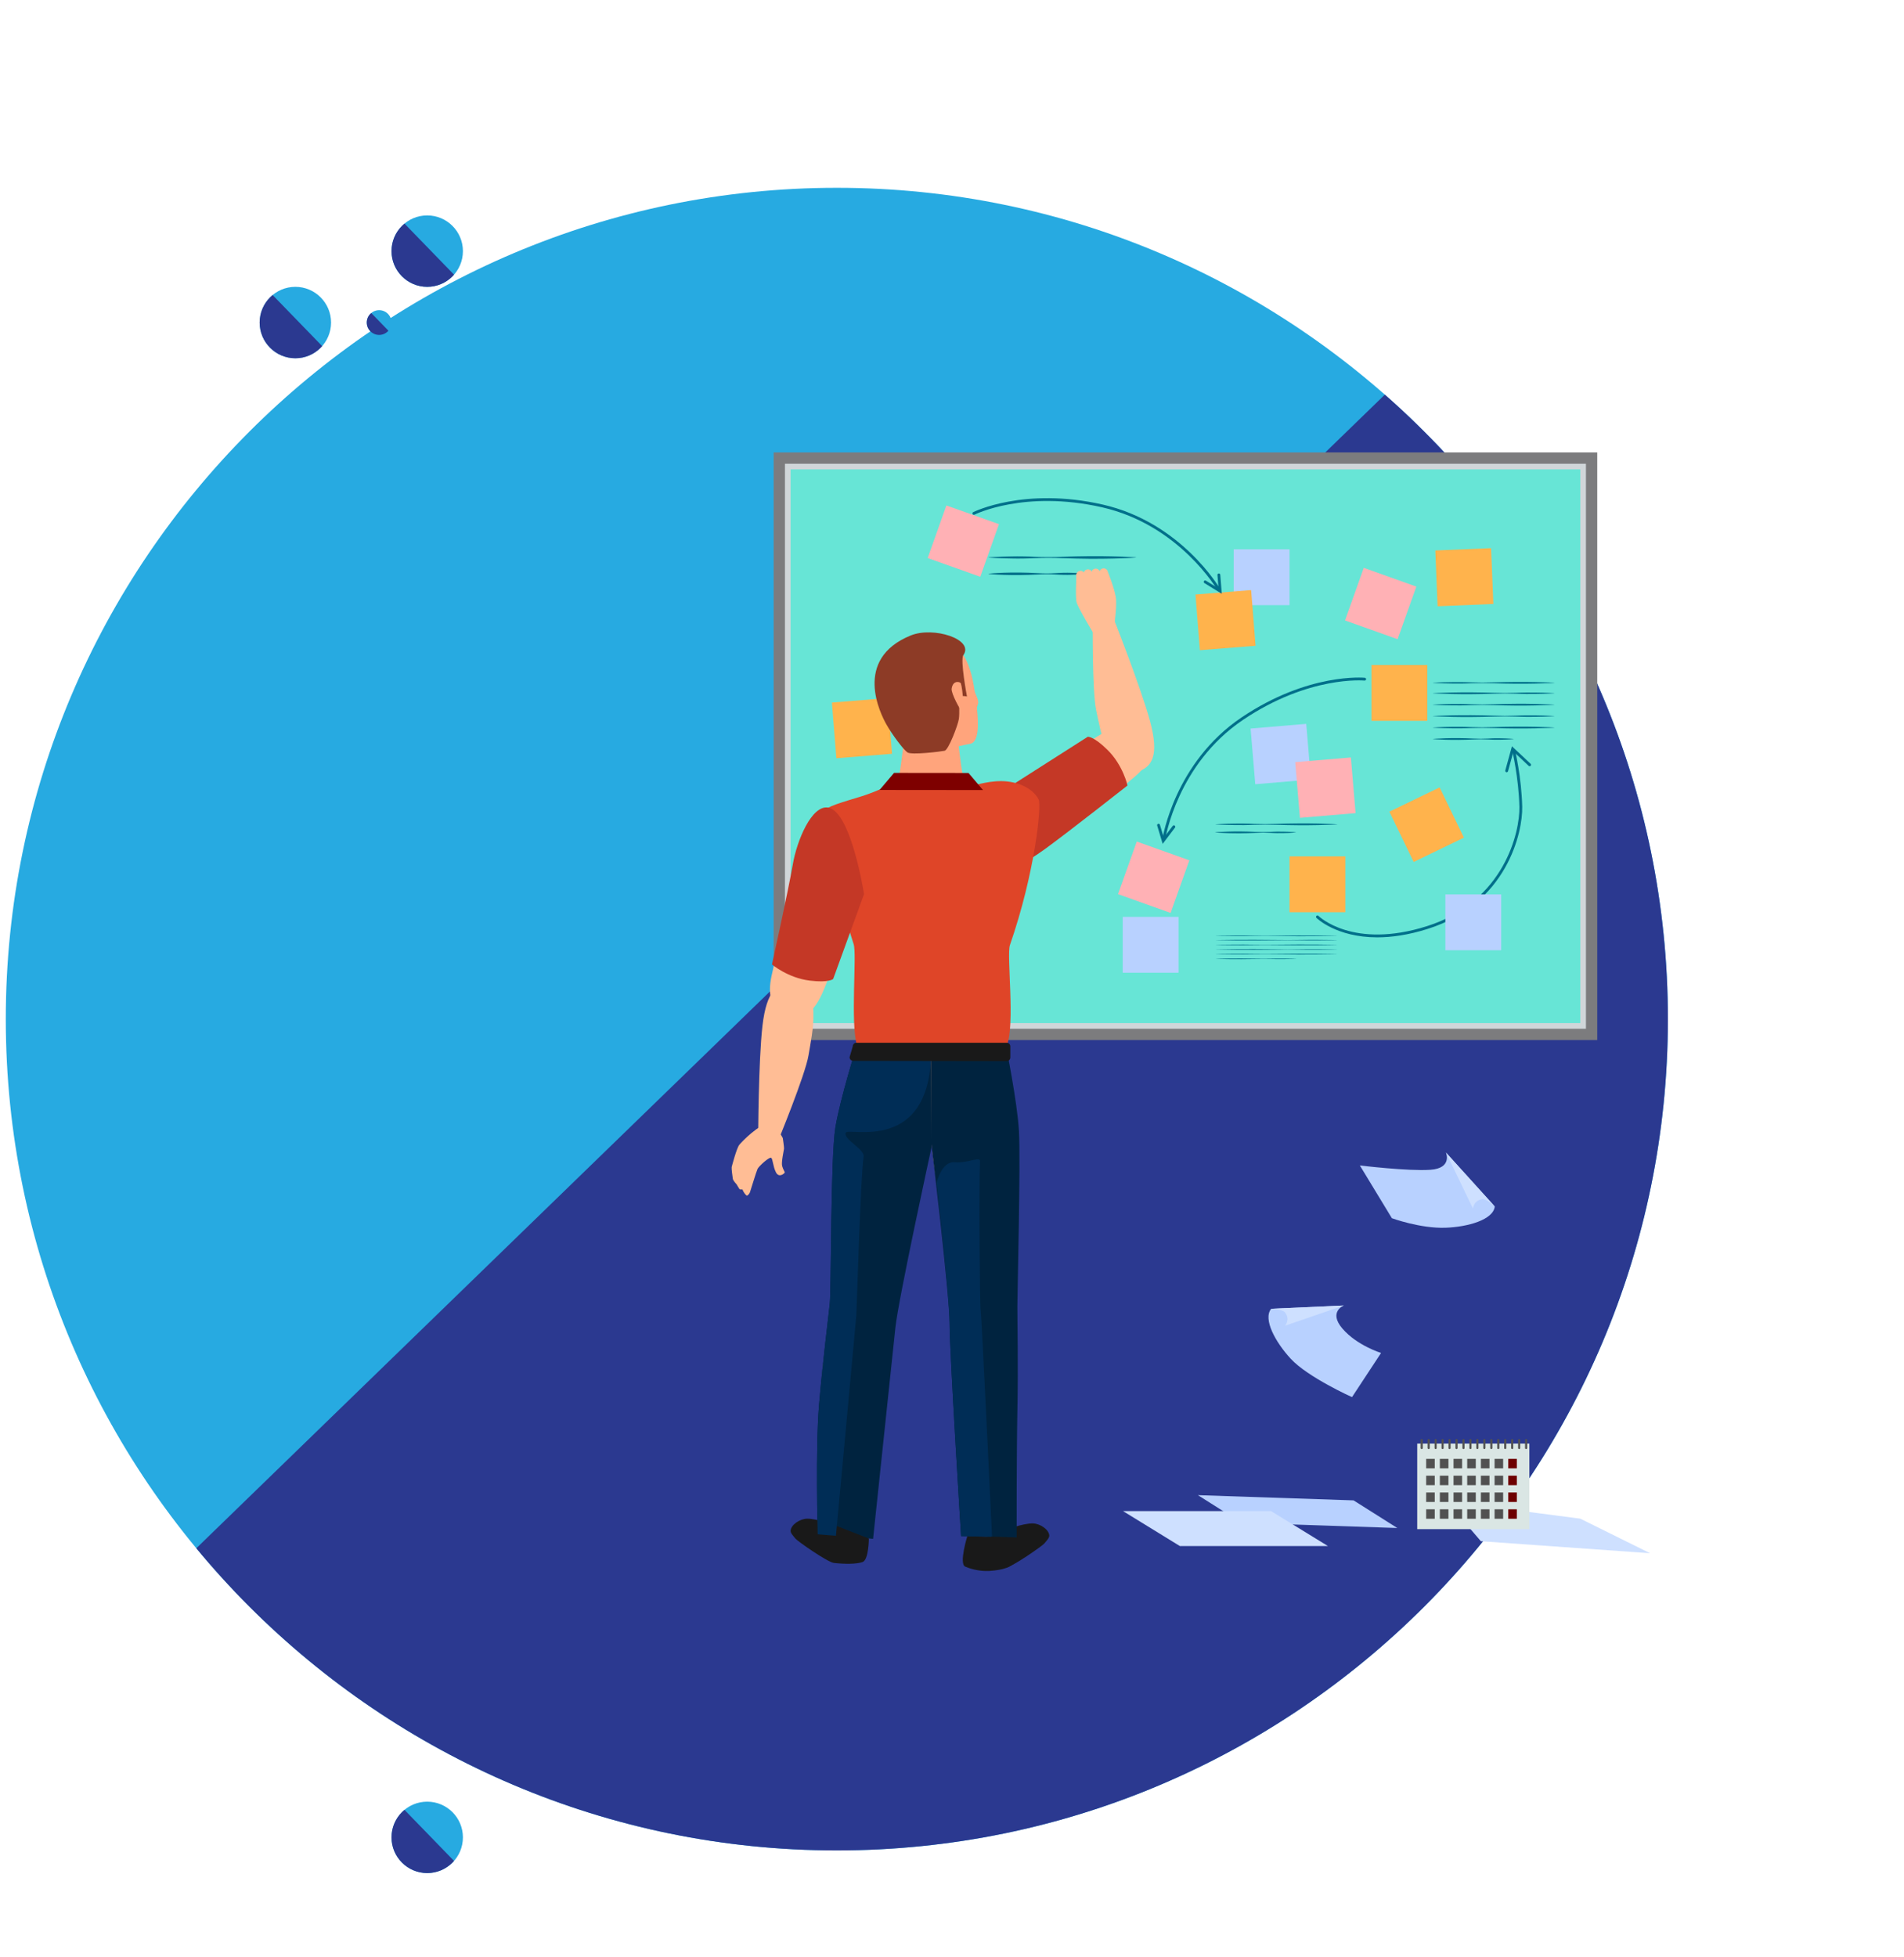 <?xml version="1.0" encoding="utf-8"?>
<!-- Generator: Adobe Illustrator 16.0.0, SVG Export Plug-In . SVG Version: 6.00 Build 0)  -->
<!DOCTYPE svg PUBLIC "-//W3C//DTD SVG 1.1//EN" "http://www.w3.org/Graphics/SVG/1.1/DTD/svg11.dtd">
<svg version="1.1" id="Layer_1" xmlns:x="http://ns.adobe.com/Extensibility/1.0/" xmlns:i="http://ns.adobe.com/AdobeIllustrator/10.0/" xmlns:graph="http://ns.adobe.com/Graphs/1.0/"
	 xmlns="http://www.w3.org/2000/svg" xmlns:xlink="http://www.w3.org/1999/xlink" xmlns:a="http://ns.adobe.com/AdobeSVGViewerExtensions/3.0/"
	 x="0px" y="0px" width="518px" height="532.219px" viewBox="0 0 518 532.219" enable-background="new 0 0 518 532.219"
	 xml:space="preserve">
<g id="Layer_1_1_" display="none">
	
		<line display="inline" fill="none" stroke="#414042" stroke-width="0.5" stroke-miterlimit="10" x1="12.554" y1="293.077" x2="184.913" y2="293.077"/>
	<g display="inline">
		<g>
			<path id="SVGID_1_" fill="#27AAE1" d="M185.969,283.363c0,124.667,101.411,226.11,226.11,226.11
				c124.701,0,226.078-101.443,226.078-226.11c0-124.666-101.377-226.11-226.078-226.11
				C287.38,57.252,185.969,158.697,185.969,283.363z"/>
		</g>
		<g>
			<defs>
				<path id="SVGID_2_" d="M185.969,283.363c0,124.667,101.411,226.11,226.11,226.11c124.701,0,226.078-101.443,226.078-226.11
					c0-124.666-101.377-226.11-226.078-226.11C287.38,57.252,185.969,158.697,185.969,283.363z"/>
			</defs>
			<clipPath id="SVGID_4_">
				<use xlink:href="#SVGID_2_"  overflow="visible"/>
			</clipPath>
			<polygon clip-path="url(#SVGID_4_)" fill="#2B3990" points="146.004,532.219 146.004,0 694.455,532.219 			"/>
		</g>
	</g>
	<g display="inline">
		<g>
			<path id="SVGID_3_" fill="#27AAE1" d="M13.636,302.79c5.355,0,9.715-4.356,9.715-9.714s-4.359-9.713-9.715-9.713
				c-5.356,0-9.713,4.354-9.713,9.713C3.923,298.432,8.281,302.79,13.636,302.79z"/>
		</g>
		<g>
			<defs>
				<path id="SVGID_6_" d="M13.636,302.79c5.355,0,9.715-4.356,9.715-9.714s-4.359-9.713-9.715-9.713
					c-5.356,0-9.713,4.354-9.713,9.713C3.923,298.432,8.281,302.79,13.636,302.79z"/>
			</defs>
			<clipPath id="SVGID_8_">
				<use xlink:href="#SVGID_6_"  overflow="visible"/>
			</clipPath>
			<polygon clip-path="url(#SVGID_8_)" fill="#2B3990" points="24.328,304.506 1.462,304.506 24.328,280.943 			"/>
		</g>
	</g>
	<g display="inline">
		<g>
			<path id="SVGID_5_" fill="#27AAE1" d="M561.727,97.446c5.355,0,9.716-4.357,9.716-9.714s-4.359-9.713-9.716-9.713
				c-5.355,0-9.713,4.355-9.713,9.713C552.014,93.089,556.372,97.446,561.727,97.446z"/>
		</g>
		<g>
			<defs>
				<path id="SVGID_10_" d="M561.727,97.446c5.355,0,9.716-4.357,9.716-9.714s-4.359-9.713-9.716-9.713
					c-5.355,0-9.713,4.355-9.713,9.713C552.014,93.089,556.372,97.446,561.727,97.446z"/>
			</defs>
			<clipPath id="SVGID_12_">
				<use xlink:href="#SVGID_10_"  overflow="visible"/>
			</clipPath>
			<polygon clip-path="url(#SVGID_12_)" fill="#2B3990" points="572.419,99.163 549.553,99.163 572.419,75.601 			"/>
		</g>
	</g>
	<g display="inline">
		<g>
			<path id="SVGID_7_" fill="#27AAE1" d="M525.854,78.02c5.354,0,9.715-4.357,9.715-9.714s-4.359-9.713-9.715-9.713
				c-5.356,0-9.714,4.355-9.714,9.713C516.14,73.662,520.498,78.02,525.854,78.02z"/>
		</g>
		<g>
			<defs>
				<path id="SVGID_14_" d="M525.854,78.02c5.354,0,9.715-4.357,9.715-9.714s-4.359-9.713-9.715-9.713
					c-5.356,0-9.714,4.355-9.714,9.713C516.14,73.662,520.498,78.02,525.854,78.02z"/>
			</defs>
			<clipPath id="SVGID_16_">
				<use xlink:href="#SVGID_14_"  overflow="visible"/>
			</clipPath>
			<polygon clip-path="url(#SVGID_16_)" fill="#2B3990" points="536.545,79.736 513.679,79.736 536.545,56.174 			"/>
		</g>
	</g>
	<g display="inline">
		<g>
			<path id="SVGID_9_" fill="#27AAE1" d="M538.934,91.099c1.855,0,3.366-1.51,3.366-3.366s-1.511-3.366-3.366-3.366
				s-3.365,1.509-3.365,3.366C535.568,89.589,537.078,91.099,538.934,91.099z"/>
		</g>
		<g>
			<defs>
				<path id="SVGID_18_" d="M538.934,91.099c1.855,0,3.366-1.51,3.366-3.366s-1.511-3.366-3.366-3.366s-3.365,1.509-3.365,3.366
					C535.568,89.589,537.078,91.099,538.934,91.099z"/>
			</defs>
			<clipPath id="SVGID_20_">
				<use xlink:href="#SVGID_18_"  overflow="visible"/>
			</clipPath>
			<polygon clip-path="url(#SVGID_20_)" fill="#2B3990" points="542.639,91.694 534.715,91.694 542.639,83.529 			"/>
		</g>
	</g>
	<g display="inline">
		<g>
			<path id="SVGID_11_" fill="#27AAE1" d="M525.854,509.474c5.355,0,9.716-4.356,9.716-9.714c0-5.356-4.359-9.713-9.716-9.713
				c-5.355,0-9.713,4.355-9.713,9.713S520.499,509.474,525.854,509.474z"/>
		</g>
		<g>
			<defs>
				<path id="SVGID_22_" d="M525.854,509.474c5.355,0,9.716-4.356,9.716-9.714c0-5.356-4.359-9.713-9.716-9.713
					c-5.355,0-9.713,4.355-9.713,9.713S520.499,509.474,525.854,509.474z"/>
			</defs>
			<clipPath id="SVGID_24_">
				<use xlink:href="#SVGID_22_"  overflow="visible"/>
			</clipPath>
			<polygon clip-path="url(#SVGID_24_)" fill="#2B3990" points="536.546,511.191 513.68,511.191 536.546,487.628 			"/>
		</g>
	</g>
</g>
<g>
	<g>
		<path id="SVGID_13_" fill="#27AAE1" d="M227.653,51.082c-124.701,0-226.078,101.445-226.078,226.111
			c0,124.668,101.377,226.111,226.078,226.111c124.701,0,226.111-101.443,226.111-226.111
			C453.764,152.527,352.354,51.082,227.653,51.082z"/>
	</g>
	<g>
		<defs>
			<path id="SVGID_26_" d="M227.653,51.082c-124.701,0-226.078,101.445-226.078,226.111c0,124.668,101.377,226.111,226.078,226.111
				c124.701,0,226.111-101.443,226.111-226.111C453.764,152.527,352.354,51.082,227.653,51.082z"/>
		</defs>
		<clipPath id="SVGID_28_">
			<use xlink:href="#SVGID_26_"  overflow="visible"/>
		</clipPath>
		<polygon clip-path="url(#SVGID_28_)" fill="#2B3990" points="493.729,526.048 493.729,-6.17 -54.722,526.048 		"/>
	</g>
</g>
<g>
	<g>
		<path id="SVGID_15_" fill="#27AAE1" d="M90.067,87.732c0-5.357-4.357-9.713-9.713-9.713s-9.715,4.355-9.715,9.713
			c0,5.356,4.359,9.714,9.715,9.714S90.067,93.089,90.067,87.732z"/>
	</g>
	<g>
		<defs>
			<path id="SVGID_30_" d="M90.067,87.732c0-5.357-4.357-9.713-9.713-9.713s-9.715,4.355-9.715,9.713
				c0,5.356,4.359,9.714,9.715,9.714S90.067,93.089,90.067,87.732z"/>
		</defs>
		<clipPath id="SVGID_32_">
			<use xlink:href="#SVGID_30_"  overflow="visible"/>
		</clipPath>
		<polygon clip-path="url(#SVGID_32_)" fill="#2B3990" points="69.662,99.163 92.528,99.163 69.662,75.601 		"/>
	</g>
</g>
<g>
	<g>
		<path id="SVGID_17_" fill="#27AAE1" d="M125.941,68.306c0-5.357-4.357-9.713-9.713-9.713s-9.715,4.355-9.715,9.713
			c0,5.356,4.359,9.714,9.715,9.714S125.941,73.662,125.941,68.306z"/>
	</g>
	<g>
		<defs>
			<path id="SVGID_34_" d="M125.941,68.306c0-5.357-4.357-9.713-9.713-9.713s-9.715,4.355-9.715,9.713
				c0,5.356,4.359,9.714,9.715,9.714S125.941,73.662,125.941,68.306z"/>
		</defs>
		<clipPath id="SVGID_35_">
			<use xlink:href="#SVGID_34_"  overflow="visible"/>
		</clipPath>
		<polygon clip-path="url(#SVGID_35_)" fill="#2B3990" points="105.536,79.736 128.402,79.736 105.536,56.174 		"/>
	</g>
</g>
<g>
	<g>
		<path id="SVGID_19_" fill="#27AAE1" d="M106.513,87.733c0-1.856-1.51-3.366-3.366-3.366c-1.855,0-3.366,1.509-3.366,3.366
			c0,1.856,1.511,3.366,3.366,3.366C105.003,91.099,106.513,89.589,106.513,87.733z"/>
	</g>
	<g>
		<defs>
			<path id="SVGID_36_" d="M106.513,87.733c0-1.856-1.51-3.366-3.366-3.366c-1.855,0-3.366,1.509-3.366,3.366
				c0,1.856,1.511,3.366,3.366,3.366C105.003,91.099,106.513,89.589,106.513,87.733z"/>
		</defs>
		<clipPath id="SVGID_37_">
			<use xlink:href="#SVGID_36_"  overflow="visible"/>
		</clipPath>
		<polygon clip-path="url(#SVGID_37_)" fill="#2B3990" points="99.442,91.694 107.366,91.694 99.442,83.529 		"/>
	</g>
</g>
<g>
	<g>
		<path id="SVGID_21_" fill="#27AAE1" d="M125.94,499.76c0-5.356-4.357-9.713-9.713-9.713s-9.715,4.355-9.715,9.713
			c0,5.356,4.359,9.714,9.715,9.714S125.94,505.117,125.94,499.76z"/>
	</g>
	<g>
		<defs>
			<path id="SVGID_38_" d="M125.94,499.76c0-5.356-4.357-9.713-9.713-9.713s-9.715,4.355-9.715,9.713
				c0,5.356,4.359,9.714,9.715,9.714S125.94,505.117,125.94,499.76z"/>
		</defs>
		<clipPath id="SVGID_39_">
			<use xlink:href="#SVGID_38_"  overflow="visible"/>
		</clipPath>
		<polygon clip-path="url(#SVGID_39_)" fill="#2B3990" points="105.535,511.191 128.401,511.191 105.535,487.628 		"/>
	</g>
</g>
<g id="Layer_3" display="none">
	
		<line display="inline" fill="none" stroke="#414042" stroke-width="0.5" stroke-miterlimit="10" x1="12.554" y1="293.077" x2="184.913" y2="293.077"/>
	<g display="inline">
		<g>
			<path id="SVGID_23_" fill="#27AAE1" d="M185.969,283.363c0,124.667,101.41,226.11,226.11,226.11
				c124.701,0,226.078-101.443,226.078-226.11c0-124.666-101.377-226.11-226.078-226.11
				C287.379,57.252,185.969,158.697,185.969,283.363z"/>
		</g>
		<g>
			<defs>
				<path id="SVGID_40_" d="M185.969,283.363c0,124.667,101.41,226.11,226.11,226.11c124.701,0,226.078-101.443,226.078-226.11
					c0-124.666-101.377-226.11-226.078-226.11C287.379,57.252,185.969,158.697,185.969,283.363z"/>
			</defs>
			<clipPath id="SVGID_41_">
				<use xlink:href="#SVGID_40_"  overflow="visible"/>
			</clipPath>
			<polygon clip-path="url(#SVGID_41_)" fill="#2B3990" points="146.004,532.219 146.004,0 694.455,532.219 			"/>
		</g>
	</g>
	<g display="inline">
		<g>
			<path id="SVGID_25_" fill="#27AAE1" d="M13.636,302.79c5.355,0,9.715-4.356,9.715-9.714s-4.359-9.713-9.715-9.713
				c-5.356,0-9.713,4.354-9.713,9.713C3.923,298.432,8.281,302.79,13.636,302.79z"/>
		</g>
		<g>
			<defs>
				<path id="SVGID_42_" d="M13.636,302.79c5.355,0,9.715-4.356,9.715-9.714s-4.359-9.713-9.715-9.713
					c-5.356,0-9.713,4.354-9.713,9.713C3.923,298.432,8.281,302.79,13.636,302.79z"/>
			</defs>
			<clipPath id="SVGID_43_">
				<use xlink:href="#SVGID_42_"  overflow="visible"/>
			</clipPath>
			<polygon clip-path="url(#SVGID_43_)" fill="#2B3990" points="24.329,304.506 1.462,304.506 24.329,280.943 			"/>
		</g>
	</g>
	<g display="inline">
		<g>
			<path id="SVGID_27_" fill="#27AAE1" d="M561.727,97.446c5.355,0,9.716-4.357,9.716-9.714s-4.359-9.713-9.716-9.713
				c-5.355,0-9.713,4.355-9.713,9.713C552.014,93.089,556.372,97.446,561.727,97.446z"/>
		</g>
		<g>
			<defs>
				<path id="SVGID_44_" d="M561.727,97.446c5.355,0,9.716-4.357,9.716-9.714s-4.359-9.713-9.716-9.713
					c-5.355,0-9.713,4.355-9.713,9.713C552.014,93.089,556.372,97.446,561.727,97.446z"/>
			</defs>
			<clipPath id="SVGID_45_">
				<use xlink:href="#SVGID_44_"  overflow="visible"/>
			</clipPath>
			<polygon clip-path="url(#SVGID_45_)" fill="#2B3990" points="572.419,99.163 549.553,99.163 572.419,75.601 			"/>
		</g>
	</g>
	<g display="inline">
		<g>
			<path id="SVGID_29_" fill="#27AAE1" d="M525.854,78.02c5.354,0,9.715-4.357,9.715-9.714s-4.359-9.713-9.715-9.713
				c-5.356,0-9.714,4.355-9.714,9.713C516.14,73.662,520.498,78.02,525.854,78.02z"/>
		</g>
		<g>
			<defs>
				<path id="SVGID_46_" d="M525.854,78.02c5.354,0,9.715-4.357,9.715-9.714s-4.359-9.713-9.715-9.713
					c-5.356,0-9.714,4.355-9.714,9.713C516.14,73.662,520.498,78.02,525.854,78.02z"/>
			</defs>
			<clipPath id="SVGID_47_">
				<use xlink:href="#SVGID_46_"  overflow="visible"/>
			</clipPath>
			<polygon clip-path="url(#SVGID_47_)" fill="#2B3990" points="536.545,79.736 513.679,79.736 536.545,56.174 			"/>
		</g>
	</g>
	<g display="inline">
		<g>
			<path id="SVGID_31_" fill="#27AAE1" d="M538.934,91.099c1.855,0,3.366-1.51,3.366-3.366s-1.511-3.366-3.366-3.366
				s-3.365,1.509-3.365,3.366C535.568,89.589,537.078,91.099,538.934,91.099z"/>
		</g>
		<g>
			<defs>
				<path id="SVGID_48_" d="M538.934,91.099c1.855,0,3.366-1.51,3.366-3.366s-1.511-3.366-3.366-3.366s-3.365,1.509-3.365,3.366
					C535.568,89.589,537.078,91.099,538.934,91.099z"/>
			</defs>
			<clipPath id="SVGID_49_">
				<use xlink:href="#SVGID_48_"  overflow="visible"/>
			</clipPath>
			<polygon clip-path="url(#SVGID_49_)" fill="#2B3990" points="542.639,91.694 534.715,91.694 542.639,83.529 			"/>
		</g>
	</g>
	<g display="inline">
		<g>
			<path id="SVGID_33_" fill="#27AAE1" d="M525.854,509.474c5.355,0,9.716-4.356,9.716-9.714c0-5.356-4.359-9.713-9.716-9.713
				c-5.355,0-9.713,4.355-9.713,9.713S520.499,509.474,525.854,509.474z"/>
		</g>
		<g>
			<defs>
				<path id="SVGID_50_" d="M525.854,509.474c5.355,0,9.716-4.356,9.716-9.714c0-5.356-4.359-9.713-9.716-9.713
					c-5.355,0-9.713,4.355-9.713,9.713S520.499,509.474,525.854,509.474z"/>
			</defs>
			<clipPath id="SVGID_51_">
				<use xlink:href="#SVGID_50_"  overflow="visible"/>
			</clipPath>
			<polygon clip-path="url(#SVGID_51_)" fill="#2B3990" points="536.546,511.191 513.68,511.191 536.546,487.628 			"/>
		</g>
	</g>
	<path display="inline" fill="#FFFFFF" d="M92.384,216.085c-0.611-0.716-0.171-1.648,0.726-1.75c1.44-0.165,2.901,0.656,4.336,0.902
		c0.484,0.083,0.972,0.139,1.461,0.176c0.27-0.849,0.535-1.696,0.768-2.545c0.341-1.242,2.111-0.704,1.899,0.523
		c-0.116,0.669-0.213,1.347-0.306,2.026c0.574-0.036,1.146-0.091,1.714-0.18c1.511-0.237,2.189,2.045,0.644,2.334
		c-0.896,0.168-1.793,0.277-2.69,0.338c-0.208,1.491-0.456,2.973-0.866,4.399c-0.529,1.841-3.101,1.039-2.809-0.774
		c0.196-1.227,0.515-2.439,0.873-3.645c-0.229-0.019-0.459-0.024-0.69-0.053C95.753,217.633,93.542,217.443,92.384,216.085z"/>
	<path display="inline" fill="#293A8E" d="M204.39,119.4c0-14.076,11.411-25.487,25.487-25.487"/>
	<path display="inline" fill="#293A8E" d="M185.969,119.278c0-24.182,19.604-43.786,43.786-43.786"/>
	<path display="inline" fill="#27AAE1" d="M231.369,114.215c0,5.944-4.819,10.763-10.763,10.763"/>
	<path display="inline" fill="#27AAE1" d="M239.147,114.267c0,10.212-8.278,18.491-18.491,18.491"/>
	<g display="inline">
		<g>
			<path fill="#74C3B4" d="M175.767,265.477c-0.29-0.12-0.642-0.203-1.058-0.313c-4.364-1.159-8.853-1.743-13.273-2.639
				c-1.974-0.4-3.173,5.493-1.194,5.894c0,0,7.063,1.433,7.07,1.435c1.67,0.338,3.339,0.676,5.008,1.016
				c0.908,0.184,2.262,0.785,3.148,0.293c1.184-0.656,1.507-3.119,1.295-4.309C176.614,266.028,176.291,265.694,175.767,265.477z"/>
			<path fill="#74C3B4" d="M173.583,274.835c0,0-1.502-0.304-1.503-0.306c-4.282-0.869-8.565-1.737-12.847-2.604
				c-1.975-0.4-3.173,5.493-1.195,5.895c0,0,7.058,1.432,7.071,1.434c1.733,0.352,3.632,0.73,5.426,1.1
				c1.226,0.25,2.475,0.703,3.295-0.543C174.467,278.843,175.417,275.191,173.583,274.835z"/>
			<path fill="#36A289" d="M176.766,268.495c-3.966,0.336-7.991-0.481-11.876-1.458c-1.215-0.307-2.489-0.663-3.363-1.561
				c-0.742-0.764-1.037-2.047-0.539-2.931c-1.693,0.474-2.568,5.505-0.746,5.874c0,0,7.063,1.433,7.07,1.435
				c1.67,0.338,3.339,0.676,5.008,1.016c0.908,0.184,2.262,0.785,3.148,0.293C176.225,270.742,176.627,269.586,176.766,268.495z"/>
		</g>
		<g>
			<path fill="#FFC818" d="M149.103,280.656c-0.088-1.523-2.506-3.314-3.506-4.301c-0.014-0.016-0.029-0.028-0.043-0.043
				c0.473-0.569,0.938-1.146,1.386-1.735c0.718-0.946,1.413-1.937,1.798-3.06c0.091-0.268,0.164-0.554,0.1-0.828
				c-0.068-0.295-0.285-0.528-0.499-0.743c-0.997-1.005-3.024-3.273-4.608-3.183c-1.523,0.09-3.314,2.508-4.301,3.506
				c-0.166,0.168-0.324,0.34-0.486,0.508c-1.309-0.928-2.658-1.799-4.046-2.604c-0.497-0.288-1.052-0.577-1.618-0.476
				c-0.441,0.08-0.805,0.388-1.132,0.697c-1.013,0.953-1.978,2.223-1.759,3.597c0.119,0.747,0.577,1.392,1.034,1.995
				c0.769,1.015,1.579,1.998,2.421,2.951c-0.924,1.306-1.793,2.65-2.596,4.035c-0.288,0.496-0.579,1.051-0.477,1.617
				c0.08,0.442,0.389,0.805,0.697,1.133c0.953,1.014,2.223,1.979,3.596,1.76c0.748-0.121,1.393-0.578,1.996-1.035
				c0.843-0.639,1.661-1.307,2.462-1.994c0.581,0.482,1.169,0.958,1.771,1.414c0.945,0.719,1.936,1.414,3.06,1.799
				c0.267,0.09,0.553,0.164,0.826,0.1c0.294-0.067,0.528-0.285,0.743-0.498C146.926,284.268,149.195,282.241,149.103,280.656z"/>
			<path fill="#FAA421" d="M131.813,268.725c-0.878,0.907-1.62,2.045-1.425,3.267c0.119,0.747,0.577,1.392,1.034,1.995
				c0.769,1.015,1.579,1.998,2.421,2.951c-0.924,1.306-1.793,2.65-2.596,4.035c-0.288,0.496-0.579,1.051-0.477,1.617
				c0.08,0.442,0.389,0.805,0.697,1.133c0.953,1.014,2.223,1.979,3.596,1.76c0.748-0.121,1.393-0.578,1.996-1.035
				c0.843-0.639,1.661-1.307,2.462-1.994c0.581,0.482,1.169,0.958,1.771,1.414c0.945,0.719,1.936,1.414,3.06,1.799
				c0.267,0.09,0.553,0.164,0.826,0.1c0.294-0.067,0.528-0.285,0.743-0.498c1.005-0.998,3.273-3.024,3.182-4.609
				c-0.002-0.061-0.016-0.123-0.025-0.184C142.007,279.284,135.435,274.913,131.813,268.725z"/>
		</g>
		<g>
			<path fill="#74C3B4" d="M156.847,244.728c-0.29-0.12-0.642-0.203-1.058-0.313c-4.364-1.159-8.853-1.743-13.273-2.639
				c-1.974-0.4-3.173,5.493-1.194,5.894c0,0,7.063,1.432,7.07,1.434c1.67,0.339,3.339,0.677,5.008,1.016
				c0.908,0.184,2.262,0.785,3.148,0.293c1.184-0.656,1.507-3.119,1.295-4.309C157.693,245.279,157.37,244.945,156.847,244.728z"/>
			<path fill="#36A289" d="M157.846,247.746c-3.966,0.336-7.991-0.481-11.876-1.458c-1.215-0.306-2.489-0.663-3.363-1.561
				c-0.742-0.764-1.037-2.047-0.539-2.931c-1.693,0.474-2.568,5.505-0.746,5.874c0,0,7.063,1.432,7.07,1.434
				c1.67,0.339,3.339,0.677,5.008,1.016c0.908,0.184,2.262,0.785,3.148,0.293C157.305,249.993,157.707,248.837,157.846,247.746z"/>
		</g>
	</g>
</g>
<g>
	<g>
		<g>
			<g>
				<rect x="212.014" y="124.599" fill="#D0D6D9" width="220.995" height="156.758"/>
				<path fill="#7C7C7E" d="M434.547,282.895h-224.07V123.059h224.07V282.895z M213.552,279.818h217.918V126.135H213.552V279.818z"
					/>
			</g>
			<rect x="215.09" y="127.674" fill="#67E5D6" width="214.843" height="150.611"/>
		</g>
		<g>
			<rect x="350.827" y="232.934" fill="#FFB34C" width="15.188" height="15.19"/>
			<rect x="305.446" y="249.388" fill="#B8D1FF" width="15.192" height="15.189"/>
			<rect x="373.125" y="180.876" fill="#FFB34C" width="15.189" height="15.187"/>
			<rect x="335.638" y="149.412" fill="#B8D1FF" width="15.189" height="15.19"/>
			
				<rect x="380.719" y="216.624" transform="matrix(0.9 -0.435 0.435 0.9 -58.884 191.424)" fill="#FFB34C" width="15.187" height="15.189"/>
			
				<rect x="340.685" y="197.342" transform="matrix(0.997 -0.084 0.084 0.997 -16.008 30.029)" fill="#B8D1FF" width="15.188" height="15.188"/>
			
				<rect x="352.824" y="206.48" transform="matrix(0.997 -0.084 0.084 0.997 -16.732 31.079)" fill="#FFB1B5" width="15.19" height="15.188"/>
			
				<rect x="306.417" y="230.854" transform="matrix(0.942 0.336 -0.336 0.942 98.189 -91.523)" fill="#FFB1B5" width="15.19" height="15.189"/>
			
				<rect x="368.139" y="156.369" transform="matrix(0.942 0.336 -0.336 0.942 76.775 -116.543)" fill="#FFB1B5" width="15.189" height="15.188"/>
			
				<rect x="390.862" y="149.412" transform="matrix(0.999 -0.041 0.041 0.999 -6.11 16.49)" fill="#FFB34C" width="15.189" height="15.187"/>
			
				<rect x="254.433" y="139.712" transform="matrix(0.942 0.335 -0.335 0.942 64.596 -79.362)" fill="#FFB1B5" width="15.191" height="15.187"/>
			
				<rect x="325.818" y="160.959" transform="matrix(0.997 -0.079 0.079 0.997 -12.316 26.97)" fill="#FFB34C" width="15.19" height="15.188"/>
			
				<rect x="226.774" y="190.547" transform="matrix(0.997 -0.08 0.08 0.997 -15.011 19.26)" fill="#FFB34C" width="15.189" height="15.192"/>
			<g>
				<path fill="#006F8A" d="M268.976,151.598c0,0,2.506-0.2,6.258-0.247c0.938-0.016,1.956-0.034,3.031-0.009
					c1.075,0,2.208,0.068,3.382,0.105c2.343,0.102,4.849,0.104,7.353-0.004c2.501-0.083,5.002-0.145,7.35-0.164
					c2.347-0.006,4.533-0.006,6.41,0.056c3.756,0.081,6.257,0.262,6.257,0.262c0.019,0,0.028,0.016,0.028,0.035
					c-0.004,0.018-0.012,0.031-0.028,0.034c0,0-2.501,0.182-6.257,0.263c-1.877,0.058-4.063,0.058-6.41,0.055
					c-2.348-0.019-4.849-0.083-7.35-0.167c-2.504-0.108-5.01-0.105-7.353-0.003c-1.174,0.038-2.307,0.108-3.382,0.108
					c-1.075,0.021-2.093,0.003-3.031-0.013c-3.752-0.046-6.258-0.244-6.258-0.244c-0.012-0.003-0.023-0.019-0.023-0.037
					C268.952,151.611,268.964,151.598,268.976,151.598z"/>
				<path fill="#006F8A" d="M268.976,156.042c0,0,1.662-0.182,4.157-0.262c2.488-0.092,5.814-0.086,9.138,0.111
					c1.66,0.108,3.322,0.105,4.882,0.003c0.778-0.037,1.531-0.108,2.241-0.108c0.717-0.021,1.39-0.003,2.015,0.012
					c2.491,0.046,4.156,0.244,4.156,0.244c0.013,0.003,0.024,0.019,0.024,0.038c-0.003,0.019-0.012,0.031-0.024,0.031
					c0,0-1.665,0.201-4.156,0.247c-0.625,0.016-1.298,0.035-2.015,0.009c-0.71,0-1.463-0.067-2.241-0.108
					c-1.56-0.099-3.222-0.102-4.882,0.006c-3.323,0.195-6.649,0.204-9.138,0.108c-2.495-0.081-4.157-0.263-4.157-0.263
					c-0.012,0-0.023-0.019-0.023-0.037C268.952,156.058,268.964,156.045,268.976,156.042z"/>
			</g>
			<g>
				<path fill="#006F8A" d="M389.883,185.703c0,0,2.06-0.139,5.147-0.17c0.774-0.012,1.611-0.024,2.492-0.009
					c0.889,0,1.823,0.049,2.786,0.077c1.931,0.071,3.99,0.071,6.048-0.003c2.062-0.059,4.118-0.102,6.052-0.117
					c1.926-0.003,3.73-0.003,5.273,0.04c3.088,0.056,5.152,0.182,5.152,0.182c0.012,0.003,0.021,0.012,0.019,0.028
					c0,0.012-0.01,0.021-0.019,0.021c0,0-2.064,0.126-5.152,0.182c-1.543,0.043-3.348,0.043-5.273,0.041
					c-1.934-0.012-3.99-0.059-6.052-0.118c-2.058-0.074-4.117-0.071-6.048,0c-0.963,0.025-1.897,0.074-2.786,0.074
					c-0.881,0.015-1.718,0.003-2.492-0.009c-3.088-0.031-5.147-0.169-5.147-0.169c-0.011,0-0.022-0.013-0.021-0.025
					C389.862,185.715,389.872,185.706,389.883,185.703z"/>
				<path fill="#006F8A" d="M389.883,188.541c0,0,2.06-0.126,5.147-0.182c1.548-0.043,3.346-0.043,5.278-0.041
					c1.931,0.012,3.99,0.059,6.048,0.118c2.062,0.074,4.118,0.071,6.052,0.003c0.963-0.028,1.896-0.077,2.779-0.077
					c0.886-0.016,1.723-0.003,2.494,0.009c3.088,0.03,5.152,0.169,5.152,0.169c0.012,0.003,0.019,0.012,0.019,0.025
					s-0.01,0.021-0.019,0.025c0,0-2.064,0.139-5.152,0.169c-0.771,0.013-1.608,0.025-2.494,0.009c-0.884,0-1.816-0.049-2.779-0.077
					c-1.934-0.071-3.99-0.071-6.052,0.003c-2.058,0.059-4.117,0.102-6.048,0.118c-1.933,0.003-3.73,0.003-5.278-0.04
					c-3.088-0.056-5.147-0.182-5.147-0.182c-0.011-0.003-0.022-0.012-0.021-0.028C389.862,188.553,389.872,188.543,389.883,188.541z
					"/>
				<path fill="#006F8A" d="M389.883,191.654c0,0,2.06-0.142,5.147-0.173c0.774-0.012,1.611-0.024,2.492-0.009
					c0.889,0,1.823,0.049,2.786,0.077c1.931,0.071,3.99,0.071,6.048-0.003c2.062-0.059,4.118-0.102,6.052-0.114
					c1.926-0.006,3.73-0.006,5.273,0.037c3.088,0.056,5.152,0.186,5.152,0.186c0.012,0,0.021,0.009,0.019,0.024
					c0,0.012-0.01,0.021-0.019,0.021c0,0-2.064,0.127-5.152,0.182c-1.543,0.043-3.348,0.043-5.273,0.04
					c-1.934-0.012-3.99-0.059-6.052-0.117c-2.058-0.074-4.117-0.072-6.048,0c-0.963,0.024-1.897,0.073-2.786,0.073
					c-0.881,0.016-1.718,0.003-2.492-0.009c-3.088-0.031-5.147-0.17-5.147-0.17c-0.011,0-0.022-0.012-0.021-0.024
					C389.862,191.663,389.872,191.654,389.883,191.654z"/>
				<path fill="#006F8A" d="M389.883,194.763c0,0,2.06-0.13,5.147-0.185c1.548-0.041,3.346-0.041,5.278-0.038
					c1.931,0.013,3.99,0.056,6.048,0.115c2.062,0.077,4.118,0.074,6.052,0.002c0.963-0.027,1.896-0.074,2.779-0.074
					c0.886-0.019,1.723-0.003,2.494,0.006c3.088,0.034,5.152,0.173,5.152,0.173c0.012,0,0.019,0.012,0.019,0.024
					s-0.01,0.021-0.019,0.021c0,0-2.064,0.139-5.152,0.173c-0.771,0.009-1.608,0.024-2.494,0.006c-0.884,0-1.816-0.047-2.779-0.074
					c-1.934-0.071-3.99-0.074-6.052,0.003c-2.058,0.059-4.117,0.102-6.048,0.114c-1.933,0.003-3.73,0.003-5.278-0.037
					c-3.088-0.059-5.147-0.186-5.147-0.186c-0.011,0-0.022-0.012-0.021-0.024C389.862,194.772,389.872,194.763,389.883,194.763z"/>
				<path fill="#006F8A" d="M389.883,197.873c0,0,2.06-0.139,5.147-0.173c0.774-0.009,1.611-0.021,2.492-0.006
					c0.889,0,1.823,0.049,2.786,0.074c1.931,0.071,3.99,0.074,6.048,0c2.062-0.062,4.118-0.104,6.052-0.117
					c1.926-0.003,3.73-0.003,5.273,0.04c3.088,0.056,5.152,0.182,5.152,0.182c0.012,0,0.021,0.012,0.019,0.025
					c0,0.012-0.01,0.021-0.019,0.021c0,0-2.064,0.13-5.152,0.185c-1.543,0.041-3.348,0.041-5.273,0.038
					c-1.934-0.012-3.99-0.056-6.052-0.115c-2.058-0.074-4.117-0.074-6.048-0.003c-0.963,0.027-1.897,0.077-2.786,0.074
					c-0.881,0.019-1.718,0.006-2.492-0.006c-3.088-0.031-5.147-0.173-5.147-0.173c-0.011,0-0.022-0.012-0.021-0.024
					C389.862,197.882,389.872,197.873,389.883,197.873z"/>
				<path fill="#006F8A" d="M389.883,200.982c0,0,1.368-0.127,3.42-0.183c2.051-0.068,4.783-0.062,7.518,0.078
					c1.37,0.074,2.737,0.071,4.017,0.003c0.643-0.028,1.262-0.077,1.849-0.077c0.589-0.016,1.144-0.003,1.655,0.009
					c2.055,0.031,3.42,0.17,3.42,0.17c0.012,0.003,0.023,0.016,0.021,0.028c-0.004,0.012-0.009,0.018-0.021,0.021
					c0,0-1.365,0.139-3.42,0.169c-0.512,0.013-1.066,0.025-1.655,0.01c-0.587,0-1.206-0.049-1.849-0.077
					c-1.279-0.071-2.646-0.071-4.017,0.003c-2.734,0.139-5.467,0.146-7.518,0.078c-2.052-0.056-3.42-0.183-3.42-0.183
					c-0.011-0.003-0.022-0.016-0.021-0.028C389.864,200.995,389.872,200.985,389.883,200.982z"/>
			</g>
			<g>
				<path fill="#006F8A" d="M330.78,254.55c0,0,2.062-0.059,5.149-0.07c0.773-0.002,1.606-0.009,2.492-0.002
					c0.887,0,1.82,0.019,2.783,0.031c1.932,0.028,3.988,0.03,6.048,0c2.063-0.026,4.121-0.044,6.05-0.049
					c1.931,0,3.73,0,5.276,0.019c3.09,0.021,5.149,0.073,5.149,0.073c0.012,0,0.021,0.004,0.021,0.009
					c-0.002,0.007-0.009,0.009-0.021,0.009c0,0-2.06,0.054-5.149,0.075c-1.546,0.019-3.346,0.019-5.276,0.017
					c-1.929-0.005-3.987-0.023-6.05-0.047c-2.06-0.03-4.116-0.03-6.048,0c-0.963,0.009-1.896,0.03-2.783,0.03
					c-0.886,0.007-1.719,0-2.492-0.002c-3.088-0.016-5.149-0.072-5.149-0.072c-0.013,0-0.022-0.004-0.019-0.009
					C330.762,254.554,330.768,254.55,330.78,254.55z"/>
				<path fill="#006F8A" d="M330.78,255.709c0,0,2.062-0.054,5.149-0.075c1.546-0.019,3.346-0.019,5.275-0.016
					c1.932,0.004,3.988,0.023,6.048,0.046c2.063,0.031,4.121,0.031,6.05,0c0.966-0.009,1.896-0.03,2.784-0.03
					c0.886-0.007,1.718,0,2.492,0.002c3.09,0.016,5.149,0.072,5.149,0.072c0.012,0,0.021,0.005,0.021,0.012
					c-0.002,0.002-0.009,0.007-0.021,0.007c0,0-2.06,0.058-5.149,0.07c-0.774,0.007-1.606,0.009-2.492,0.002
					c-0.889,0-1.818-0.019-2.784-0.03c-1.929-0.028-3.987-0.028-6.05,0.002c-2.06,0.023-4.116,0.042-6.048,0.046
					c-1.93,0-3.729,0-5.275-0.014c-3.088-0.026-5.149-0.077-5.149-0.077c-0.013,0-0.022-0.005-0.022-0.009
					C330.762,255.714,330.768,255.709,330.78,255.709z"/>
				<path fill="#006F8A" d="M330.78,256.981c0,0,2.062-0.059,5.149-0.07c0.773-0.005,1.606-0.009,2.492-0.005
					c0.887,0,1.82,0.019,2.783,0.033c1.932,0.026,3.988,0.031,6.048,0c2.063-0.025,4.121-0.044,6.05-0.051
					c1.931,0,3.73,0,5.276,0.017c3.09,0.025,5.149,0.077,5.149,0.077c0.012,0,0.021,0.002,0.021,0.009
					c-0.002,0.007-0.009,0.009-0.021,0.009c0,0-2.06,0.051-5.149,0.075c-1.546,0.019-3.346,0.019-5.276,0.014
					c-1.929-0.002-3.987-0.021-6.05-0.047c-2.06-0.03-4.116-0.026-6.048,0c-0.963,0.009-1.896,0.033-2.783,0.033
					c-0.886,0.005-1.719,0-2.492-0.004c-3.088-0.012-5.149-0.07-5.149-0.07c-0.013,0-0.022-0.007-0.019-0.009
					C330.762,256.983,330.768,256.981,330.78,256.981z"/>
				<path fill="#006F8A" d="M330.78,258.25c0,0,2.062-0.049,5.149-0.075c1.546-0.019,3.346-0.019,5.275-0.014
					c1.932,0.005,3.988,0.021,6.048,0.044c2.063,0.033,4.121,0.033,6.05,0.005c0.966-0.012,1.896-0.031,2.784-0.031
					c0.886-0.009,1.718-0.004,2.492,0.002c3.09,0.012,5.149,0.068,5.149,0.068c0.012,0,0.021,0.007,0.021,0.012
					c-0.002,0.005-0.009,0.009-0.021,0.009c0,0-2.06,0.056-5.149,0.068c-0.774,0.007-1.606,0.014-2.492,0.005
					c-0.889,0-1.818-0.019-2.784-0.033c-1.929-0.028-3.987-0.028-6.05,0.004c-2.06,0.023-4.116,0.04-6.048,0.047
					c-1.93,0.002-3.729,0-5.275-0.017c-3.088-0.021-5.149-0.075-5.149-0.075c-0.013,0-0.022-0.004-0.022-0.012
					C330.762,258.257,330.768,258.25,330.78,258.25z"/>
				<path fill="#006F8A" d="M330.78,259.521c0,0,2.062-0.056,5.149-0.07c0.773-0.002,1.606-0.009,2.492-0.002
					c0.887,0,1.82,0.021,2.783,0.03c1.932,0.03,3.988,0.03,6.048,0c2.063-0.025,4.121-0.044,6.05-0.047
					c1.931-0.002,3.73-0.002,5.276,0.017c3.09,0.021,5.149,0.072,5.149,0.072c0.012,0,0.021,0.005,0.021,0.01
					c-0.002,0.007-0.009,0.009-0.021,0.009c0,0-2.06,0.054-5.149,0.075c-1.546,0.019-3.346,0.019-5.276,0.019
					c-1.929-0.007-3.987-0.025-6.05-0.049c-2.06-0.033-4.116-0.028-6.048,0c-0.963,0.012-1.896,0.03-2.783,0.03
					c-0.886,0.007-1.719,0-2.492-0.002c-3.088-0.014-5.149-0.072-5.149-0.072c-0.013,0-0.022-0.002-0.019-0.009
					C330.762,259.526,330.768,259.521,330.78,259.521z"/>
				<path fill="#006F8A" d="M330.78,260.796c0,0,1.367-0.054,3.421-0.08c2.052-0.026,4.784-0.023,7.517,0.033
					c1.367,0.03,2.735,0.03,4.016,0.002c0.641-0.012,1.261-0.031,1.852-0.031c0.587-0.007,1.144-0.004,1.655,0.002
					c2.05,0.012,3.415,0.073,3.415,0.073c0.012,0,0.023,0.002,0.023,0.007c-0.002,0.005-0.012,0.009-0.023,0.009
					c0,0-1.365,0.056-3.415,0.068c-0.512,0.007-1.068,0.014-1.655,0.004c-0.591,0.002-1.211-0.019-1.852-0.028
					c-1.28-0.03-2.648-0.03-4.016,0c-2.732,0.056-5.465,0.059-7.517,0.03c-2.054-0.021-3.421-0.075-3.421-0.075
					c-0.013,0-0.022-0.004-0.019-0.012C330.762,260.798,330.771,260.796,330.78,260.796z"/>
			</g>
			<g>
				<path fill="#006F8A" d="M330.78,224.195c0,0,2.062-0.142,5.149-0.173c0.773-0.013,1.606-0.025,2.492-0.006
					c0.887-0.003,1.82,0.046,2.783,0.074c1.932,0.07,3.988,0.07,6.048-0.003c2.063-0.059,4.117-0.103,6.05-0.115
					c1.931-0.006,3.73-0.003,5.276,0.037c3.09,0.056,5.149,0.186,5.149,0.186c0.012,0,0.021,0.009,0.021,0.025
					c-0.002,0.012-0.009,0.022-0.021,0.022c0,0-2.06,0.126-5.149,0.182c-1.546,0.042-3.346,0.042-5.276,0.04
					c-1.933-0.012-3.987-0.058-6.05-0.117c-2.06-0.074-4.116-0.071-6.048,0c-0.963,0.025-1.896,0.074-2.783,0.074
					c-0.886,0.016-1.719,0.003-2.492-0.009c-3.088-0.031-5.149-0.169-5.149-0.169c-0.013,0-0.022-0.013-0.019-0.025
					C330.762,224.204,330.768,224.195,330.78,224.195z"/>
				<path fill="#006F8A" d="M330.649,226.375c0,0,1.365-0.127,3.415-0.182c2.055-0.068,4.787-0.062,7.522,0.077
					c1.365,0.074,2.737,0.071,4.016,0c0.641-0.024,1.261-0.074,1.85-0.074c0.587-0.016,1.143-0.003,1.655,0.009
					c2.05,0.031,3.417,0.17,3.417,0.17c0.014,0.003,0.023,0.012,0.023,0.028c-0.005,0.009-0.01,0.018-0.023,0.021
					c0,0-1.367,0.139-3.417,0.169c-0.513,0.012-1.068,0.024-1.655,0.009c-0.589,0-1.209-0.049-1.85-0.077
					c-1.278-0.071-2.65-0.071-4.016,0.003c-2.735,0.139-5.468,0.146-7.522,0.077c-2.05-0.056-3.415-0.182-3.415-0.182
					c-0.012-0.003-0.023-0.016-0.021-0.028C330.629,226.384,330.638,226.378,330.649,226.375z"/>
			</g>
			<g>
				<path fill="#006F8A" d="M331.604,160.767c-0.132,0-0.263-0.07-0.333-0.194c-0.103-0.179-10.423-17.83-31.471-22.595
					c-21.085-4.774-34.542,1.936-34.673,2.007c-0.196,0.092-0.426,0.021-0.519-0.167c-0.099-0.188-0.023-0.419,0.168-0.518
					c0.135-0.065,13.841-6.911,35.189-2.069c21.389,4.839,31.869,22.781,31.971,22.959c0.105,0.185,0.04,0.42-0.142,0.525
					C331.736,160.749,331.669,160.764,331.604,160.767z"/>
				<path fill="#006F8A" d="M332.4,161.514l-4.73-2.921c-0.182-0.111-0.237-0.349-0.127-0.527c0.114-0.186,0.353-0.242,0.532-0.127
					l3.439,2.124l-0.292-3.665c-0.017-0.213,0.138-0.398,0.351-0.414c0.245,0.007,0.399,0.142,0.413,0.352L332.4,161.514z"/>
			</g>
			<g>
				<path fill="#006F8A" d="M316.646,228.571c-0.018,0-0.04,0-0.059-0.003c-0.209-0.031-0.351-0.229-0.32-0.439
					c0.03-0.204,3.304-20.724,21.489-32.974c18.158-12.238,33.396-10.826,33.556-10.808c0.21,0.021,0.364,0.21,0.341,0.423
					c-0.019,0.21-0.182,0.343-0.421,0.343c-0.145-0.013-15.131-1.396-33.046,10.678c-17.896,12.059-21.129,32.251-21.159,32.455
					C316.998,228.435,316.835,228.571,316.646,228.571z"/>
				<path fill="#006F8A" d="M316.315,229.531l-1.491-4.975c-0.059-0.204,0.057-0.42,0.26-0.479c0.188-0.069,0.416,0.049,0.479,0.256
					l1.056,3.524l2.434-3.221c0.13-0.167,0.37-0.201,0.54-0.074c0.169,0.126,0.204,0.367,0.078,0.538L316.315,229.531z"/>
			</g>
			<g>
				<path fill="#006F8A" d="M374.703,254.954c-11.178,0-16.484-5.227-16.557-5.299c-0.149-0.149-0.143-0.39,0.005-0.542
					c0.154-0.152,0.395-0.145,0.544,0.007c0.094,0.091,9.371,9.177,29.503,2.8c21.122-6.692,25.327-25.721,25.163-32.487
					c-0.187-7.945-1.936-15.233-1.954-15.308c-0.049-0.203,0.077-0.414,0.283-0.463c0.215-0.037,0.414,0.08,0.465,0.284
					c0.019,0.071,1.784,7.439,1.976,15.468c0.166,6.927-4.128,26.402-25.701,33.239
					C383.133,254.333,378.569,254.954,374.703,254.954z"/>
				<path fill="#006F8A" d="M409.899,210.045c-0.03,0-0.067-0.006-0.098-0.015c-0.203-0.056-0.327-0.269-0.271-0.473l1.803-6.574
					l5.079,4.762c0.159,0.145,0.164,0.389,0.019,0.544c-0.145,0.157-0.386,0.164-0.542,0.018l-4.146-3.891l-1.471,5.346
					C410.228,209.932,410.07,210.045,409.899,210.045z"/>
			</g>
			<rect x="393.226" y="243.273" fill="#B8D1FF" width="15.192" height="15.187"/>
		</g>
	</g>
	<g>
		<path fill="#FFBD95" d="M310.065,209.703c3.261-1.325,5.366-4.15,2.798-13.594c-2.572-9.443-10.29-28.879-10.29-28.879
			l-5.283,0.797c0,0-0.213,20.088,0.961,25.291C299.425,198.521,301.542,213.174,310.065,209.703z"/>
		<path fill="#FFBD95" d="M265.891,232.635c1.734,3.261,5.074,5.54,11.75,0.447c6.684-5.092,25.949-17.305,28.621-19.738
			c2.667-2.434,9.411-6.538,5.682-12.898c-3.676-6.26-10.12-2.156-15.188,0.96C274.269,215.222,261.23,223.868,265.891,232.635z"/>
		<path fill="#C43826" d="M268.637,238.196c1.76,1.412,10.313-3.369,15.676-7.27c6.512-4.74,22.431-17.271,22.431-17.271
			s-1.195-5.534-5.485-9.737c-3.775-3.699-5.323-3.521-5.323-3.521l-20.695,13.205C275.239,213.604,263.672,234.212,268.637,238.196
			z"/>
		<path fill="#FFBD95" d="M215.078,267.428c-3.518,0.021-6.524,1.863-7.643,11.582c-1.118,9.722-1.167,30.637-1.167,30.637
			l5.203,1.22c0,0,7.652-18.569,8.496-23.839C220.81,281.762,224.28,267.369,215.078,267.428z"/>
		<path fill="#191919" d="M273.143,416.258c0,0,5.228-1.974,7.893-1.894c1.918,0.061,4.308,1.631,4.432,3.268
			c0.042,0.641-0.699,1.412-1.354,2.19c-0.593,0.703-8.707,6.372-10.446,6.568c-2.999,0.332-6.186,0.318-7.81-0.269
			c-1.674-0.605-1.689-6.4-1.689-6.4L273.143,416.258z"/>
		<path fill="#FFBD95" d="M233.038,254.5c-3.638-11.159-13.05-30.293-7.547-33.625c7.177-4.345,27.816-7.019,27.816-7.019v0.355
			c0,0,17.643,2.27,24.822,6.605c5.503,3.329-0.889,22.854-4.515,34.018c-0.871,2.681-0.769,14.688-0.433,25.337
			c0.087,2.627,2.225,14.705,1.865,19.698c-0.11,1.491-16.964,10.725-21.69,10.966v-0.355c-4.725-0.233-21.594-9.453-21.703-10.939
			c-0.364-4.993,1.76-17.074,1.84-19.703C233.822,269.188,233.915,257.18,233.038,254.5z"/>
		<path fill="#FFBD95" d="M229.017,220.085c-3.356-1.535-8.424,1.108-10.629,9.211c-2.205,8.103-7.152,29.428-7.788,32.984
			c-0.639,3.558-3.499,10.919,3.335,13.698c6.719,2.732,9.338-4.446,11.469-9.998C234.848,241.338,238.047,224.21,229.017,220.085z"
			/>
		<path fill="#FFA47C" d="M244.684,210.552c0.472-2.125,1.646-12.639,1.646-12.639l6.969-0.003v0.355l6.969-0.003
			c0,0,1.186,10.512,1.662,12.636c0.473,2.128,6.209,5.333,6.209,5.333l-14.832,0.007v-0.352l-14.832,0.006
			C238.475,215.891,244.21,212.68,244.684,210.552z"/>
		<path fill="#FFBD95" d="M264.449,288.152c8.505-0.033,11.814,5.897,11.586,24.088c-0.229,18.191,0.145,37.918-1.033,40.754
			c-1.181,2.837-13.233,2.902-14.412,1.25c-1.187-1.655-7.233-39.395-7.236-45.297C253.351,303.038,255.185,288.183,264.449,288.152
			z"/>
		<path fill="#FFBD95" d="M266.92,367.555l2.244-0.057c3.379-0.084,6.075-2.915,5.992-6.29l-0.187-7.56
			c-0.083-3.378-2.911-6.071-6.29-5.991l-2.245,0.056c-3.376,0.084-6.074,2.915-5.987,6.293l0.186,7.558
			C260.712,364.941,263.544,367.634,266.92,367.555z"/>
		<path fill="#FFBD95" d="M268.148,356.418c2.6-0.002,8.977,0.855,8.631,17.814c-0.345,16.959-4.461,40.188-4.461,40.188
			l-6.146,0.005c0,0-6.089-31.398-6.106-37.42C260.027,363.305,259.941,356.421,268.148,356.418z"/>
		<path fill="#FFBD95" d="M242.012,288.278c-8.455-0.921-12.371,4.628-14.051,22.742c-1.686,18.116-1.069,38.018-0.191,40.961
			c0.877,2.945,12.856,4.273,14.205,2.754c1.347-1.52,8.263-38.738,8.888-44.612C251.482,304.249,251.219,289.283,242.012,288.278z"
			/>
		<path fill="#FFBD95" d="M234.279,367.307l-2.229-0.29c-3.348-0.439-5.731-3.536-5.293-6.884l0.976-7.497
			c0.438-3.352,3.536-5.733,6.887-5.297l2.223,0.29c3.351,0.438,5.735,3.534,5.299,6.884l-0.979,7.497
			C240.727,365.361,237.626,367.746,234.279,367.307z"/>
		<path fill="#FFBD95" d="M234.227,356.103c-2.584-0.271-9.017-0.089-10.453,16.812c-1.436,16.903,3.28,40.761,3.28,40.761
			l6.108,0.647c0,0,6.293-30.907,6.942-36.896C241.579,363.805,242.388,356.973,234.227,356.103z"/>
		<path fill="#00233F" d="M273.674,284.501c0,0,3.065,14.983,3.541,23.133c0.475,8.148-0.42,43.779-0.432,47.7
			c-0.012,3.922,0.259,15.968,0.015,27.784c-0.244,11.812-0.207,35.063-0.207,35.063l-15.119-0.367c0,0-3.122-49.939-3.125-57.789
			c-0.005-7.85-4.99-49.189-4.99-49.189l-0.013-25.692L273.674,284.501z"/>
		<path fill="#00233F" d="M233.223,284.04c0,0-4.617,14.58-5.947,22.633c-1.328,8.058-1.118,43.903-1.52,47.806
			c-0.398,3.901-1.933,15.855-2.928,27.625c-0.994,11.776-0.371,35.222-0.371,35.222l15.076,1.223c0,0,5.243-49.663,6.07-57.466
			c0.829-7.808,9.808-48.956,9.808-48.956l-0.068-26.982L233.223,284.04z"/>
		<path fill="#191919" d="M275.504,418.153c0,0,0.315,5.411,0.044,7.003c-0.154,0.907-2.47,1.898-6.433,2.139
			c-3.01,0.183-5.815-0.862-6.52-1.178c-1.753-0.78,0.563-8.264,0.563-8.264L275.504,418.153z"/>
		<path fill="#191919" d="M227.417,414.985c0,0-5.225-1.984-7.887-1.907c-1.917,0.054-4.311,1.618-4.438,3.257
			c-0.046,0.64,0.691,1.411,1.347,2.192c0.59,0.703,8.696,6.393,10.434,6.587c2.995,0.339,6.186,0.33,7.807-0.25
			c1.68-0.604,1.705-6.397,1.705-6.397L227.417,414.985z"/>
		<path fill="#002D56" d="M234.964,314.585c-0.855,5.339-1.855,41.221-2.001,43.257c-0.145,1.989-5.305,57.329-5.543,59.886
			l-4.962-0.402c0,0-0.624-23.445,0.371-35.222c0.995-11.77,2.529-23.724,2.928-27.625c0.401-3.902,0.191-39.748,1.52-47.806
			c1.328-8.053,5.947-22.633,5.947-22.633l20.121,1.104c0.167,29.089-22.564,21.325-23.265,22.967
			C229.344,309.835,235.286,312.594,234.964,314.585z"/>
		<path fill="#002D56" d="M266.629,315.829c-0.302,6.854-0.078,39.725,0.168,40.589c0.245,0.865,3.088,61.434,3.088,61.434
			l-0.267,0.161l-8.146-0.198c0,0-3.122-49.939-3.125-57.789c-0.005-7.85-3.544-38.247-3.544-38.247s1.315-5.979,4.953-5.652
			C263.25,316.441,266.685,314.461,266.629,315.829z"/>
		<path fill="#FFA47C" d="M265.141,187.831c0.127,0.905,0.84,1.8,1,3.069c0.064,0.494-0.407,1.269-0.352,1.785
			c0.467,4.326,0.544,9.202-1.871,9.634c-4.354,0.781-6.862,1.767-9.783,2.393c-4.379,0.942-11.089-2.841-14.014-11.505
			c-2.82-8.356,4.316-17.065,12.383-18.667c7.772-1.544,11.024,3.894,12.407,11.858
			C264.992,186.867,265.069,187.346,265.141,187.831z"/>
		<path fill="#8D3B26" d="M247.774,172.841c6.179-2.516,17.354,1.041,14.316,5.352c-0.906,1.284,0.982,11.256,0.982,11.256
			s-1.52-0.423-1.902,0.256c-0.387,0.683-0.037,4.2-0.304,5.867c-0.265,1.671-2.797,8.399-3.878,8.631
			c-1.078,0.231-9.021,1.208-10.117,0.448c-1.092-0.763-4.162-4.839-5.725-7.625C239.584,194.241,231.944,179.292,247.774,172.841z"
			/>
		<path fill="#FFA47C" d="M261.404,185.848c-0.107-0.336-2.139-1.056-2.501,1.482c-0.179,1.272,2.461,6.099,2.75,6.037
			C262.365,193.213,261.941,187.577,261.404,185.848z"/>
		<path fill="#DF4528" d="M223.712,220.912c0.938-1.559,5.972-2.85,10.607-4.292c4.088-1.272,7.38-2.992,7.38-2.992l23.07,0.071
			c0,0,5.07-1.649,9.32-1.137c5.206,0.627,7.695,3.273,8.492,4.907c0.809,1.661-0.966,19.849-7.828,39.614
			c-0.942,2.707,1.491,21.676-0.867,27.352l-20.357,1.875l-20.365-1.813c-1.868-6.5,0.012-24.998-0.927-27.707
			C231.302,254.082,222.149,223.519,223.712,220.912z"/>
		<polygon fill="#7E0000" points="239.294,214.869 267.441,214.897 263.498,210.25 243.232,210.228 		"/>
		<path fill="#C43826" d="M225.348,219.671c-4.493-0.843-8.572,8.977-9.671,15.515c-1.105,6.538-5.651,27.141-5.651,27.141
			s4.314,3.666,10.277,4.394c5.244,0.639,6.368-0.441,6.368-0.441l8.396-23.072C235.067,243.208,231.605,220.844,225.348,219.671z"
			/>
		<path fill="#FFBD95" d="M212.966,309.534c0,0,0.376,2.496,0.339,2.898c-0.031,0.397-0.787,3.677-0.519,4.703
			c0.272,1.021,0.738,1.552,0.708,1.776c-0.031,0.222-1.547,1.597-2.387-0.035c-0.837-1.629-0.834-3.614-1.303-3.953
			c-0.463-0.339-3.36,2.261-3.712,3.022c-0.352,0.765-1.964,6.108-2.066,6.363c-0.102,0.25-0.522,0.902-0.818,0.893
			c-0.291-0.009-1.103-1.199-1.143-1.533c-0.043-0.329-0.695,0.005-0.889-0.252c-0.198-0.258-0.757-1.251-0.757-1.251
			s-0.923-0.97-1.041-1.503c-0.111-0.538-0.401-2.957-0.321-3.23c0.074-0.276,1.337-5.134,2.075-6.048
			c0.741-0.916,5.432-5.74,8.279-5.899C210.754,305.408,212.966,309.534,212.966,309.534z"/>
		<path fill="#191919" d="M273.874,288.617l-41.745-0.065c-0.549,0-0.994-0.444-0.994-0.991l0.865-2.947
			c0-0.547,0.444-0.991,0.994-0.991h40.879c0.55,0,0.994,0.444,0.994,0.991v3.011C274.868,288.173,274.424,288.617,273.874,288.617z
			"/>
		<g>
			<path fill="#FFBD95" d="M300.116,154.601h-0.007c-0.624,0.083-1.07,0.664-0.991,1.291l0.63,4.901
				c0.083,0.63,0.664,1.081,1.301,0.994h0.003c0.626-0.083,1.075-0.664,0.994-1.291l-0.634-4.897
				C301.332,154.964,300.749,154.517,300.116,154.601z"/>
			<path fill="#FFBD95" d="M297.948,154.675h-0.006c-0.628,0.083-1.075,0.664-0.994,1.29l0.63,4.898
				c0.083,0.633,0.666,1.081,1.297,0.998h0.005c0.631-0.083,1.075-0.664,0.996-1.291l-0.632-4.901
				C299.165,155.039,298.578,154.588,297.948,154.675z"/>
			<path fill="#FFBD95" d="M295.842,154.872h-0.006c-0.631,0.086-1.075,0.667-0.994,1.294l0.63,4.897
				c0.079,0.634,0.666,1.081,1.297,0.998h0.006c0.627-0.083,1.074-0.667,0.995-1.294l-0.631-4.897
				C297.056,155.236,296.472,154.789,295.842,154.872z"/>
			<path fill="#FFBD95" d="M293.828,155.258h-0.006c-0.63,0.083-1.074,0.664-0.994,1.294l0.63,4.897
				c0.08,0.633,0.667,1.081,1.297,0.998l0.006-0.003c0.627-0.08,1.075-0.664,0.995-1.29l-0.63-4.898
				C295.041,155.623,294.458,155.175,293.828,155.258z"/>
			<path fill="#FFBD95" d="M297.534,172.338c0,0-4.243-6.985-4.639-8.529c-0.4-1.544-0.012-7.767-0.012-7.767
				s2.304,1.606,3.685,1.229c1.376-0.38,4.844-1.683,4.844-1.683s2.054,5.012,2.225,7.528c0.166,2.514-0.494,6.979-0.494,6.979
				L297.534,172.338z"/>
		</g>
	</g>
	<g>
		<polygon fill="#B8D1FF" points="380.149,415.614 337.799,414.191 325.9,406.676 368.249,408.097 		"/>
		<path fill="#B8D1FF" d="M345.83,355.983c-2.291,2.843,1.201,9.121,5.324,13.591c4.668,5.054,16.672,10.439,16.672,10.439
			l7.905-12.016c0,0-6.531-2.008-10.483-6.596c-3.953-4.589,0.346-6.31,0.346-6.31L345.83,355.983z"/>
		<path fill="#CEE0FF" d="M345.83,355.983c0,0,3.064,0.07,3.779,1.003c1.482,1.933,0,3.606,0,3.606l15.984-5.5L345.83,355.983z"/>
		<path fill="#B8D1FF" d="M406.669,328.159c-0.413,3.626-7.33,5.566-13.408,5.781c-6.87,0.24-14.586-2.588-14.586-2.588L369.96,317
			c0,0,13.149,1.599,19.189,1.176c6.045-0.418,4.242-4.683,4.242-4.683L406.669,328.159z"/>
		<path fill="#CEE0FF" d="M406.669,328.159c0,0-2.209-2.127-3.37-1.979c-2.422,0.306-2.567,2.538-2.567,2.538l-7.34-15.225
			L406.669,328.159z"/>
		<polygon fill="#CEE0FF" points="361.283,420.525 321.002,420.525 305.538,411.021 345.811,411.021 		"/>
		<polygon fill="#CEE0FF" points="448.928,422.471 402.89,419.207 393.564,408.321 429.933,413.073 		"/>
		<g>
			<rect x="385.565" y="392.652" fill="#DAE6E4" width="30.51" height="23.273"/>
			<g>
				<path fill="#515151" d="M386.791,394.14L386.791,394.14c-0.157,0-0.285-0.131-0.285-0.288v-2.164
					c0-0.159,0.128-0.288,0.285-0.288l0,0c0.158,0,0.289,0.129,0.289,0.288v2.164C387.08,394.009,386.949,394.14,386.791,394.14z"/>
				<path fill="#515151" d="M388.687,394.14L388.687,394.14c-0.161,0-0.292-0.131-0.292-0.288v-2.164
					c0-0.159,0.131-0.288,0.292-0.288l0,0c0.159,0,0.29,0.129,0.29,0.288v2.164C388.977,394.009,388.846,394.14,388.687,394.14z"/>
				<path fill="#515151" d="M390.577,394.14L390.577,394.14c-0.156,0-0.285-0.131-0.285-0.288v-2.164
					c0-0.159,0.129-0.288,0.285-0.288l0,0c0.159,0,0.288,0.129,0.288,0.288v2.164C390.865,394.009,390.736,394.14,390.577,394.14z"
					/>
				<path fill="#515151" d="M392.471,394.14L392.471,394.14c-0.156,0-0.287-0.131-0.287-0.288v-2.164
					c0-0.159,0.131-0.288,0.287-0.288l0,0c0.161,0,0.29,0.129,0.29,0.288v2.164C392.761,394.009,392.632,394.14,392.471,394.14z"/>
				<path fill="#515151" d="M394.367,394.14L394.367,394.14c-0.159,0-0.29-0.131-0.29-0.288v-2.164c0-0.159,0.131-0.288,0.29-0.288
					l0,0c0.158,0,0.287,0.129,0.287,0.288v2.164C394.654,394.009,394.525,394.14,394.367,394.14z"/>
				<path fill="#515151" d="M396.258,394.14L396.258,394.14c-0.159,0-0.287-0.131-0.287-0.288v-2.164
					c0-0.159,0.128-0.288,0.287-0.288l0,0c0.161,0,0.29,0.129,0.29,0.288v2.164C396.548,394.009,396.419,394.14,396.258,394.14z"/>
				<path fill="#515151" d="M398.153,394.14L398.153,394.14c-0.161,0-0.29-0.131-0.29-0.288v-2.164c0-0.159,0.129-0.288,0.29-0.288
					l0,0c0.157,0,0.288,0.129,0.288,0.288v2.164C398.441,394.009,398.311,394.14,398.153,394.14z"/>
				<path fill="#515151" d="M400.047,394.14L400.047,394.14c-0.159,0-0.287-0.131-0.287-0.288v-2.164
					c0-0.159,0.128-0.288,0.287-0.288l0,0c0.156,0,0.288,0.129,0.288,0.288v2.164C400.335,394.009,400.203,394.14,400.047,394.14z"
					/>
				<path fill="#515151" d="M401.94,394.14L401.94,394.14c-0.161,0-0.292-0.131-0.292-0.288v-2.164c0-0.159,0.131-0.288,0.292-0.288
					l0,0c0.159,0,0.29,0.129,0.29,0.288v2.164C402.23,394.009,402.1,394.14,401.94,394.14z"/>
				<path fill="#515151" d="M403.831,394.14L403.831,394.14c-0.156,0-0.285-0.131-0.285-0.288v-2.164
					c0-0.159,0.129-0.288,0.285-0.288l0,0c0.159,0,0.288,0.129,0.288,0.288v2.164C404.119,394.009,403.99,394.14,403.831,394.14z"/>
				<path fill="#515151" d="M405.725,394.14L405.725,394.14c-0.156,0-0.287-0.131-0.287-0.288v-2.164
					c0-0.159,0.131-0.288,0.287-0.288l0,0c0.162,0,0.29,0.129,0.29,0.288v2.164C406.015,394.009,405.887,394.14,405.725,394.14z"/>
				<path fill="#515151" d="M407.621,394.14L407.621,394.14c-0.159,0-0.29-0.131-0.29-0.288v-2.164c0-0.159,0.131-0.288,0.29-0.288
					l0,0c0.158,0,0.287,0.129,0.287,0.288v2.164C407.908,394.009,407.779,394.14,407.621,394.14z"/>
				<path fill="#515151" d="M409.514,394.14L409.514,394.14c-0.156,0-0.287-0.131-0.287-0.288v-2.164
					c0-0.159,0.131-0.288,0.287-0.288l0,0c0.157,0,0.288,0.129,0.288,0.288v2.164C409.802,394.009,409.671,394.14,409.514,394.14z"
					/>
				<path fill="#515151" d="M411.407,394.14L411.407,394.14c-0.161,0-0.29-0.131-0.29-0.288v-2.164c0-0.159,0.129-0.288,0.29-0.288
					l0,0c0.161,0,0.29,0.129,0.29,0.288v2.164C411.697,394.009,411.568,394.14,411.407,394.14z"/>
				<path fill="#515151" d="M413.301,394.14L413.301,394.14c-0.159,0-0.287-0.131-0.287-0.288v-2.164
					c0-0.159,0.128-0.288,0.287-0.288l0,0c0.157,0,0.288,0.129,0.288,0.288v2.164C413.589,394.009,413.458,394.14,413.301,394.14z"
					/>
				<path fill="#515151" d="M415.194,394.14L415.194,394.14c-0.159,0-0.287-0.131-0.287-0.288v-2.164
					c0-0.159,0.128-0.288,0.287-0.288l0,0c0.159,0,0.29,0.129,0.29,0.288v2.164C415.484,394.009,415.354,394.14,415.194,394.14z"/>
			</g>
			<g>
				<rect x="387.999" y="396.809" fill="#515151" width="2.335" height="2.576"/>
				<rect x="391.726" y="396.809" fill="#515151" width="2.333" height="2.576"/>
				<rect x="395.444" y="396.809" fill="#515151" width="2.335" height="2.576"/>
				<rect x="399.166" y="396.809" fill="#515151" width="2.335" height="2.576"/>
				<rect x="402.89" y="396.809" fill="#515151" width="2.335" height="2.576"/>
				<rect x="406.615" y="396.809" fill="#515151" width="2.331" height="2.576"/>
				<rect x="410.337" y="396.809" fill="#6D0000" width="2.331" height="2.576"/>
			</g>
			<g>
				<rect x="387.999" y="401.379" fill="#515151" width="2.335" height="2.576"/>
				<rect x="391.726" y="401.379" fill="#515151" width="2.333" height="2.576"/>
				<rect x="395.444" y="401.379" fill="#515151" width="2.335" height="2.576"/>
				<rect x="399.166" y="401.379" fill="#515151" width="2.335" height="2.576"/>
				<rect x="402.89" y="401.379" fill="#515151" width="2.335" height="2.576"/>
				<rect x="406.615" y="401.379" fill="#515151" width="2.331" height="2.576"/>
				<rect x="410.337" y="401.379" fill="#6D0000" width="2.331" height="2.576"/>
			</g>
			<g>
				<rect x="387.999" y="405.951" fill="#515151" width="2.335" height="2.578"/>
				<rect x="391.726" y="405.951" fill="#515151" width="2.333" height="2.578"/>
				<rect x="395.444" y="405.951" fill="#515151" width="2.335" height="2.578"/>
				<rect x="399.166" y="405.951" fill="#515151" width="2.335" height="2.578"/>
				<rect x="402.89" y="405.951" fill="#515151" width="2.335" height="2.578"/>
				<rect x="406.615" y="405.951" fill="#515151" width="2.331" height="2.578"/>
				<rect x="410.337" y="405.951" fill="#6D0000" width="2.331" height="2.578"/>
			</g>
			<g>
				<rect x="387.999" y="410.523" fill="#515151" width="2.335" height="2.576"/>
				<rect x="391.726" y="410.523" fill="#515151" width="2.333" height="2.576"/>
				<rect x="395.444" y="410.523" fill="#515151" width="2.335" height="2.576"/>
				<rect x="399.166" y="410.523" fill="#515151" width="2.335" height="2.576"/>
				<rect x="402.89" y="410.523" fill="#515151" width="2.335" height="2.576"/>
				<rect x="406.615" y="410.523" fill="#515151" width="2.331" height="2.576"/>
				<rect x="410.337" y="410.523" fill="#6D0000" width="2.331" height="2.576"/>
			</g>
		</g>
	</g>
</g>
</svg>
